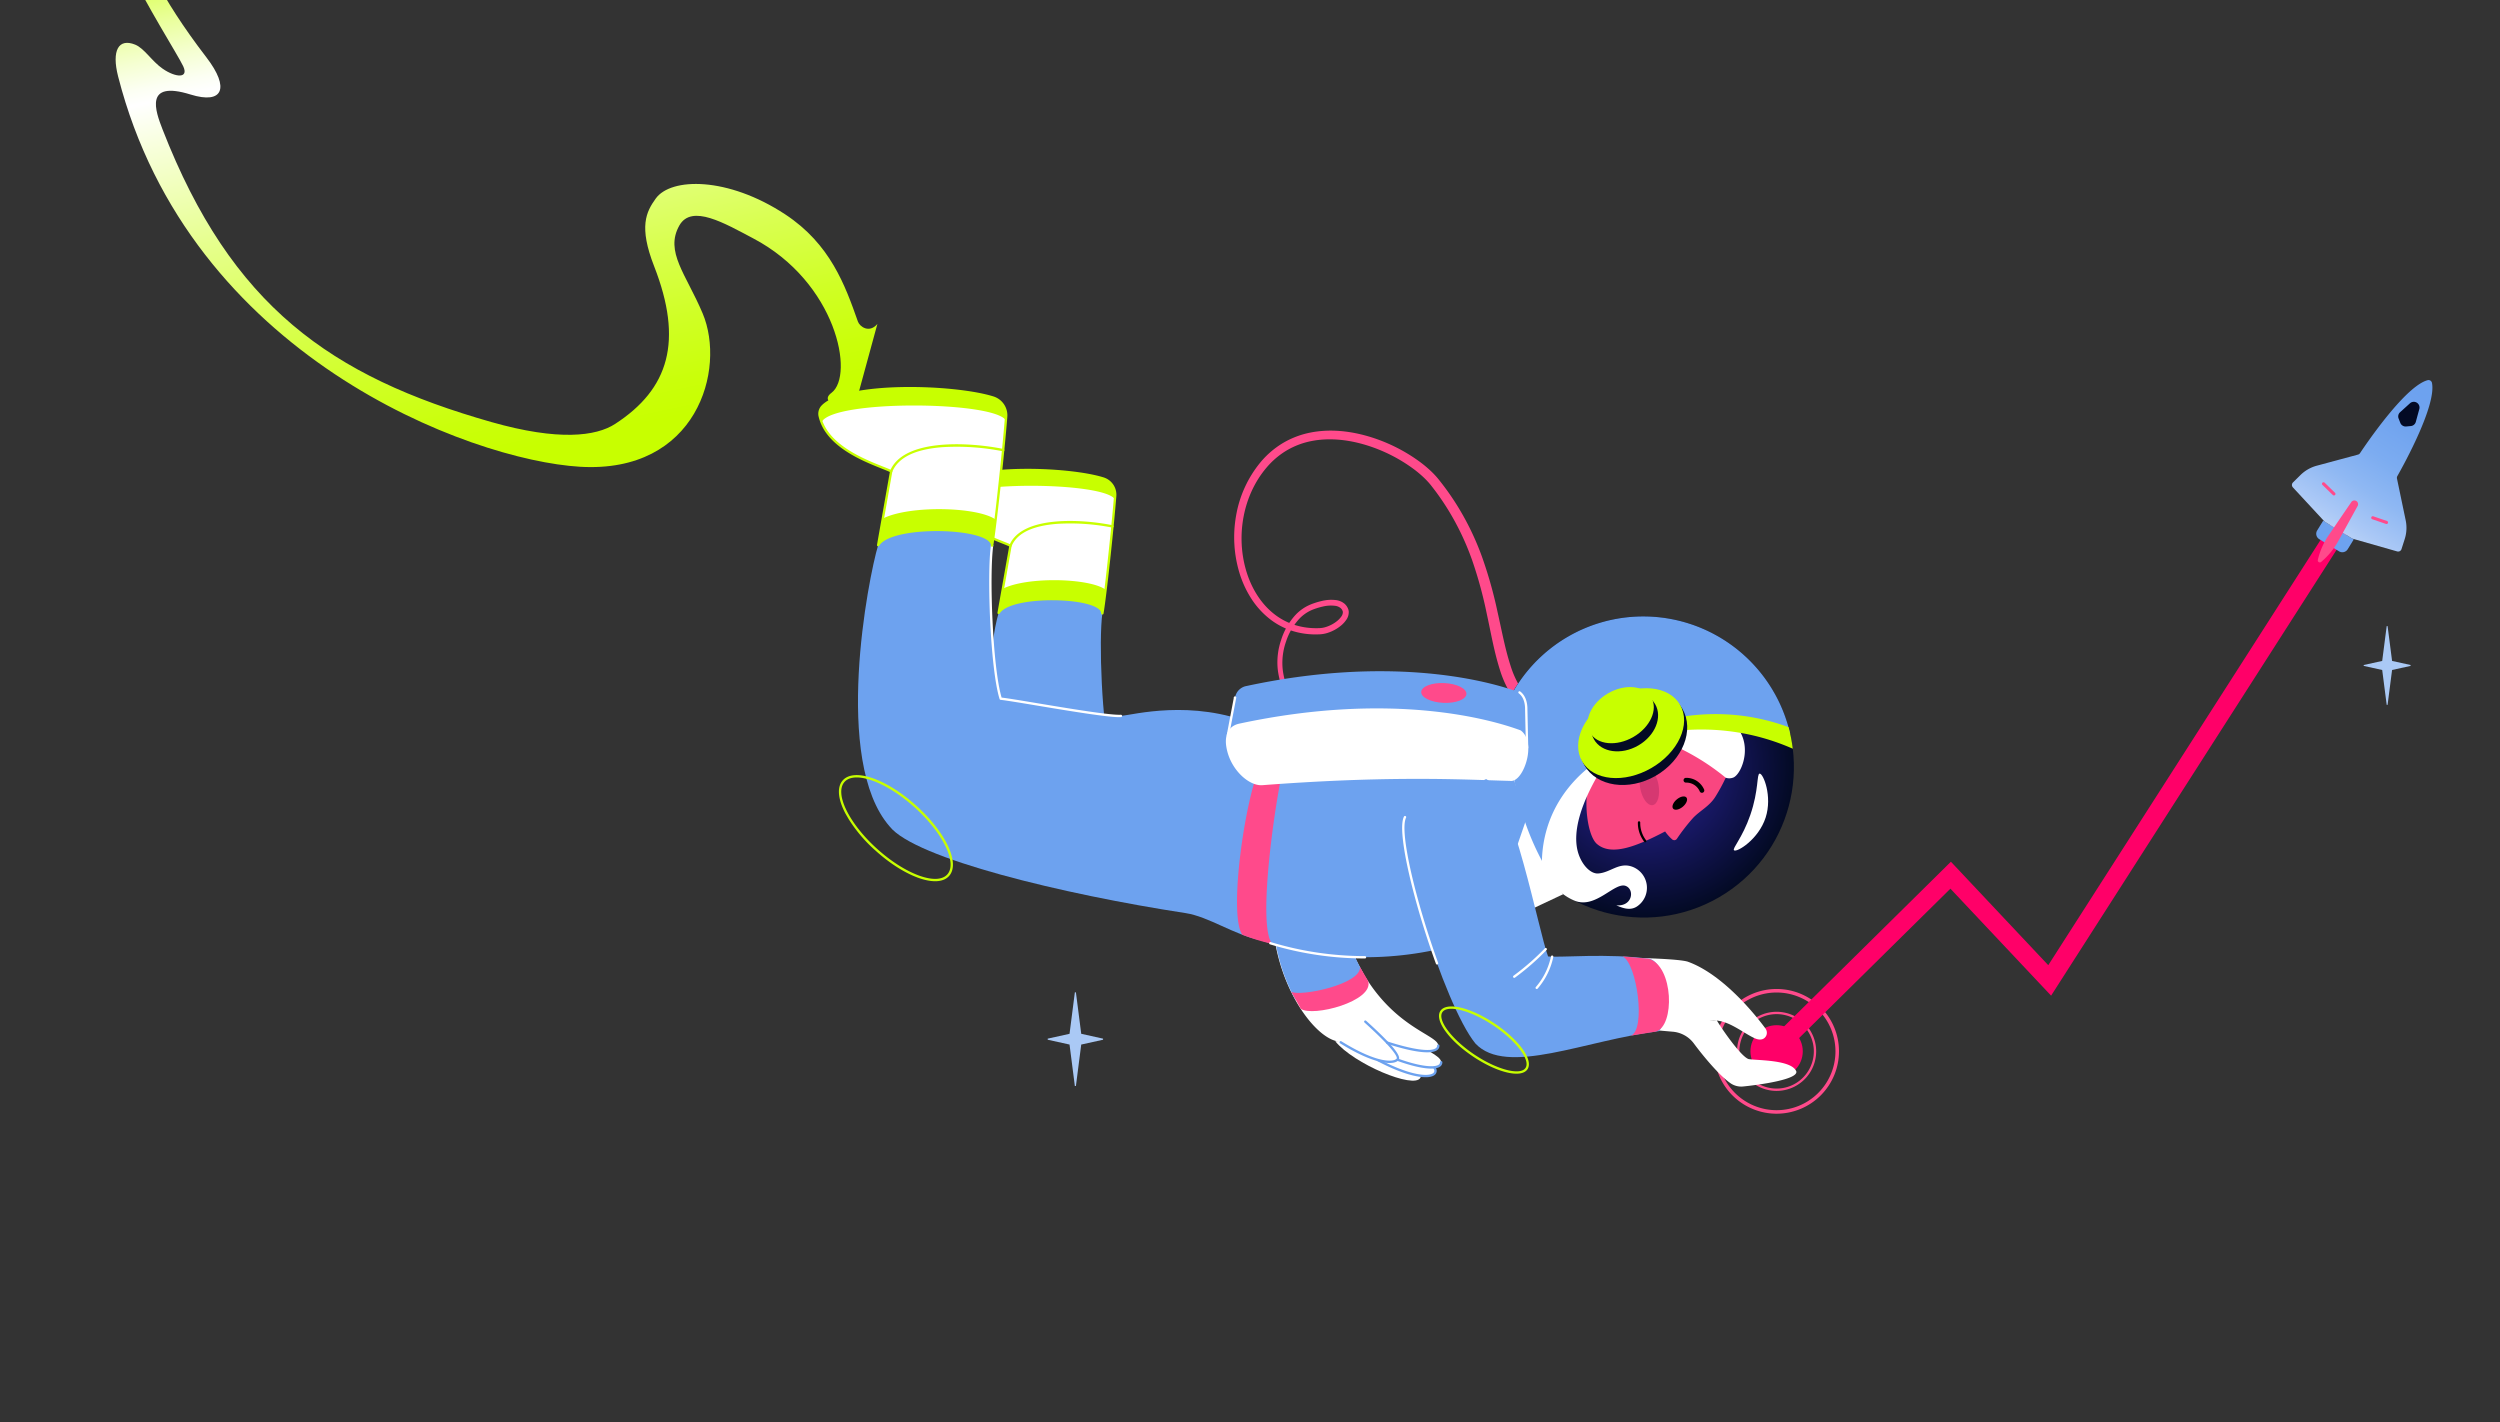 <svg width="1174" height="668" fill="none" xmlns="http://www.w3.org/2000/svg"><rect width="100%" height="100%" fill="#333333" stroke="none"/><g clip-path="url(#clip0_4008_153)"><path d="M834.294 505.998c6.787 0 12.289-5.5 12.289-12.285 0-6.786-5.502-12.286-12.289-12.286-6.786 0-12.288 5.5-12.288 12.286 0 6.785 5.502 12.285 12.288 12.285z" fill="#FF0068"/><path d="M834.295 512.293a18.589 18.589 0 01-17.171-11.47 18.576 18.576 0 014.029-20.25 18.591 18.591 0 0128.595 2.816 18.582 18.582 0 013.132 10.323 18.607 18.607 0 01-18.585 18.581zm0-36.056a17.483 17.483 0 00-16.15 10.787 17.474 17.474 0 0012.739 23.828 17.478 17.478 0 0020.89-17.14 17.49 17.49 0 00-5.125-12.351 17.501 17.501 0 00-12.354-5.124z" fill="#FF4A8B"/><path d="M834.295 523a29.299 29.299 0 01-27.065-18.08 29.288 29.288 0 0121.35-39.934 29.3 29.3 0 0130.073 12.454 29.282 29.282 0 014.937 16.271 29.315 29.315 0 01-8.59 20.701A29.331 29.331 0 01834.295 523zm0-56.919a27.642 27.642 0 00-25.533 17.057 27.625 27.625 0 0020.141 37.673 27.64 27.64 0 0028.371-11.749 27.626 27.626 0 004.658-15.351 27.66 27.66 0 00-27.637-27.628v-.002z" fill="#FF4A8B"/><path d="M837.401 494.821l-6.213-6.292 84.959-83.863 45.716 48.579L1106.1 228.007l7.44 4.768-150.345 234.788-47.281-50.242-78.513 77.5z" fill="#FF0068"/><g clip-path="url(#clip1_4008_153)"><path d="M1090.96 244.527l14.34 8.812-2.81 4.579a2.976 2.976 0 01-4.09.976l-9.28-5.704a2.965 2.965 0 01-.98-4.083l2.82-4.579v-.001z" fill="#6DA2EF"/><path d="M1129.24 253.191c.93-2.864 1.09-5.919.47-8.865l-4.09-19.604c-.08-.392-.02-.803.18-1.152 3.18-5.608 18.42-33.326 16.25-43.766a1.652 1.652 0 00-1.96-1.287l-.1.023c-10.29 2.78-28.15 28.893-31.72 34.259-.23.335-.56.577-.95.68l-19.35 5.207a17.4 17.4 0 00-7.7 4.424l-3.49 3.451a1.672 1.672 0 00-.05 2.306l14.74 15.91c.11.11.22.206.35.285l12.62 7.748c.12.079.26.14.41.182l20.86 5.957c.86.246 1.76-.235 2.03-1.087l1.5-4.671z" fill="url(#paint0_linear_4008_153)"/><path d="M1134.93 189.089a2.686 2.686 0 00-3.21.297l-4.63 4.186a2.676 2.676 0 00-.7 2.981l.8 2.036a2.69 2.69 0 002.75 1.688l2.18-.203a2.694 2.694 0 002.35-1.969l1.64-6.02a2.698 2.698 0 00-1.18-2.996z" fill="#030A24"/><path d="M1090 263.889a.96.96 0 01-1.35-.117.96.96 0 01-.2-.831 34.57 34.57 0 015.12-11.638l10.6-15.524c.52-.77 1.56-.992 2.36-.504.79.488 1.06 1.514.61 2.331l-9.07 16.463a34.628 34.628 0 01-8.07 9.82zm5.63-31.33c-.04-.029-.09-.062-.13-.1l-4.88-4.743a.74.74 0 01-.01-1.033.726.726 0 011.03-.014l4.88 4.744c.29.282.3.744.02 1.033a.742.742 0 01-.91.113zm18.24 11.205a.723.723 0 01-.23-1.004c.18-.29.53-.417.85-.308l6.44 2.207c.38.131.59.547.46.928a.734.734 0 01-.93.454l-6.44-2.208c-.05-.018-.1-.041-.15-.069z" fill="#FF4A8B"/></g><path d="M1132 312.286l-8.68-1.91-2.11-16.376h-.42l-2.11 16.376-8.68 1.91v.428l8.68 1.909 2.11 16.377h.42l2.11-16.377 8.68-1.909v-.428z" fill="#AAC9F5"/></g><g clip-path="url(#clip2_4008_153)"><path d="M720.883 336.757a30.038 30.038 0 01-10.68-9.684 49.122 49.122 0 01-5.895-12.662c-2.742-8.708-4.21-17.447-6.088-26.015a197.814 197.814 0 00-6.863-25.207 123.605 123.605 0 00-11.101-23.431 117.177 117.177 0 00-7.364-10.688l-.994-1.275a29.14 29.14 0 00-.993-1.175 37.2 37.2 0 00-2.169-2.246 52.384 52.384 0 00-4.85-4.087 74.23 74.23 0 00-22.862-11.424c-8.178-2.425-16.878-3.376-25.137-1.746a36.724 36.724 0 00-11.67 4.417 37.697 37.697 0 00-9.515 8.129c-10.99 12.984-14.33 31.839-9.535 48.219 2.395 8.16 6.965 15.837 13.735 20.892a30.608 30.608 0 0011.332 5.321c2.055.486 4.15.777 6.258.869 1.057.047 2.117.041 3.177.004a11.33 11.33 0 002.888-.507 15.938 15.938 0 005.316-2.811 10.066 10.066 0 001.984-2.091c.487-.62.751-1.386.749-2.176a2.375 2.375 0 00-.106-.454 4.221 4.221 0 00-.254-.54 3.254 3.254 0 00-.748-.883 5.083 5.083 0 00-2.378-.997 16.043 16.043 0 00-6.028.353c-1.031.23-2.048.513-3.049.85a21.9 21.9 0 00-2.896 1.156 18.143 18.143 0 00-4.936 3.653 28.744 28.744 0 00-6.315 10.855 30.066 30.066 0 00-1.581 12.538 33.506 33.506 0 003.665 12.185 49.46 49.46 0 0017.596 18.613l-1.049 1.671a51.514 51.514 0 01-18.499-19.273 35.764 35.764 0 01-4.017-12.975 32.462 32.462 0 011.585-13.528 31.145 31.145 0 016.788-11.854 20.71 20.71 0 015.599-4.21 24.291 24.291 0 013.219-1.322 32.962 32.962 0 013.304-.952 18.585 18.585 0 017.084-.436 7.796 7.796 0 013.644 1.55 6.026 6.026 0 011.392 1.617c.177.305.329.623.457.951.139.372.233.759.28 1.154a6.186 6.186 0 01-1.181 4.01 12.765 12.765 0 01-2.513 2.716 18.795 18.795 0 01-6.259 3.384 14.236 14.236 0 01-3.596.658 43.08 43.08 0 01-3.429.026 36.529 36.529 0 01-6.82-.891 33.693 33.693 0 01-12.499-5.737 38.629 38.629 0 01-9.371-10.032 48.442 48.442 0 01-5.714-12.405 58.03 58.03 0 01-1.461-26.989 53.684 53.684 0 0111.291-24.617 41.515 41.515 0 0110.407-9.034 40.648 40.648 0 0112.875-5.003c9.073-1.863 18.421-.88 27.114 1.614a78.515 78.515 0 0124.33 11.913 56.622 56.622 0 015.299 4.392c.842.79 1.659 1.621 2.446 2.492.397.434.779.884 1.155 1.344l1.05 1.328a122.035 122.035 0 017.739 11.022 128.417 128.417 0 0111.741 24.23 202.732 202.732 0 017.26 25.771c1.965 8.638 3.529 17.337 6.171 25.453a43.818 43.818 0 005.304 11.224 24.43 24.43 0 008.793 7.851l-2.612 4.932z" fill="#FF4A8B"/><path d="M710.621 395.467c19.537 33.838 62.751 45.464 96.521 25.967s45.309-62.735 25.772-96.573c-19.537-33.839-62.751-45.465-96.521-25.968-33.77 19.498-45.309 62.735-25.772 96.574z" fill="url(#paint1_radial_4008_153)"/><path d="M812.149 361.22a83.804 83.804 0 01-6.623 12.958c-2.83 4.517-7.351 6.587-10.526 10.001a90.478 90.478 0 00-7.539 9.739 1.483 1.483 0 01-1.076.624 1.508 1.508 0 01-.632-.075 1.518 1.518 0 01-.544-.332 19.876 19.876 0 01-3.27-3.686c-13.007 6.79-25.22 11.908-32.127 5.773-4.135-3.674-6.764-19.477-3.025-32.361l14.691-32.482c10.258 1.868 27.136 6.635 41.893 20.243a76.746 76.746 0 018.778 9.598z" fill="#F94680"/><path d="M753.717 358.51c-12.254 19.15-15.011 32.494-12.861 41.064 1.548 6.168 5.905 10.868 9.644 10.609 5.76-.397 9.667-5.323 15.786-3.253a10.572 10.572 0 016.984 8.31 10.56 10.56 0 01-.621 5.594 10.513 10.513 0 01-3.409 4.471c-3.153 2.465-6.677 1.437-10.229-.17 7.517.666 8.716-7.235 4.57-9.046-5.213-2.278-14.259 11.082-24.283 6.826-11.801-5.009-17.349-17.93-17.391-28.821-.057-14.714 3.236-32.46 18.937-37.215-7.422-1.842 12.873 1.631 12.873 1.631zm30.706-9.118a108.366 108.366 0 0125.974 15.824 5.04 5.04 0 003.829-.198c4.062-2.203 9.323-16.395-.142-25.167l-27.322-6.827-2.339 16.368z" fill="#fff"/><path d="M814.086 339.855l23.11 3.121 3.48 1.659a70.874 70.874 0 00-40.555-49.174 70.649 70.649 0 00-32.189-5.888 70.497 70.497 0 00-55.174 31.666 70.647 70.647 0 00-11.153 30.764 70.814 70.814 0 003.895 32.519 70.89 70.89 0 0018.108 27.303l.796-.149a57.59 57.59 0 012.463-23.907c6.181-18.939 20.586-28.785 25.394-31.781l37.149-17.5 24.676 1.367z" fill="#6DA2EF"/><path d="M779.69 344.326a107.717 107.717 0 0142.013.684 105.966 105.966 0 0120.189 6.592 70.14 70.14 0 00-2.012-10.135 98.832 98.832 0 00-21.006-5.243 100.264 100.264 0 00-39.675 2.66l.491 5.442z" fill="#C8FF00"/><path d="M814.311 399.306c-.995-.844 3.865-5.704 7.616-16.537 4.072-11.757 2.975-19.406 4.4-19.487 1.697-.096 6.056 10.592 2.823 20.628-3.324 10.317-13.556 16.485-14.839 15.396z" fill="#fff"/><path d="M776.096 378.096c2.375-.419 3.604-4.684 2.744-9.527-.86-4.842-3.483-8.428-5.859-8.01-2.375.419-3.604 4.684-2.744 9.527.86 4.842 3.483 8.428 5.859 8.01z" fill="#D63871"/><path d="M744.013 359.378c5.806 10.057 20.813 12.262 33.519 4.926 12.707-7.336 18.3-21.435 12.494-31.491-5.806-10.057-20.813-12.262-33.519-4.926s-18.3 21.435-12.494 31.491z" fill="#030A24"/><path d="M742.97 357.572c5.23 9.058 19.77 10.455 32.476 3.119s18.767-20.626 13.537-29.685c-5.23-9.059-19.77-10.455-32.476-3.119s-18.767 20.626-13.537 29.685z" fill="#C8FF00"/><path d="M748.557 347.276c3.539 6.129 12.836 7.387 20.766 2.809 7.93-4.578 11.489-13.259 7.95-19.389-3.539-6.13-12.836-7.388-20.766-2.809-7.93 4.578-11.489 13.259-7.95 19.389z" fill="#030A24"/><path d="M746.738 344.126c3.271 5.666 12.352 6.548 20.282 1.969 7.93-4.578 11.706-12.883 8.435-18.549-3.272-5.666-12.352-6.548-20.282-1.97s-11.706 12.883-8.435 18.55z" fill="#C8FF00"/><path d="M717.656 427.654l16.424-7.734a123.78 123.78 0 01-11.258-18.13 125.855 125.855 0 01-12.692-42.502l-11.445 3.804 18.971 64.562zm-65.396 58.228c11.48 10.81 21.877 13.372 21.862 16.971-.01 3.667-8.487 3.578-23.997-1.443" fill="#fff"/><path d="M646.369 487.685c10.706 11.578 22.327 15.267 20.64 18.441-2.891 5.445-31.439-6.583-39.961-17.156" fill="#fff"/><path d="M654.922 481.878c11.479 10.811 21.876 13.372 21.861 16.971-.009 3.668-8.486 3.579-23.997-1.442" fill="#fff"/><path d="M646.495 498.032a.557.557 0 01.741-.772c15.525 8.187 23.353 8.159 25.529 6.851a1.428 1.428 0 00.802-1.259 1.738 1.738 0 00-.364-.994.575.575 0 01.136-.777.554.554 0 01.776.137c.357.474.553 1.049.562 1.642a2.526 2.526 0 01-1.34 2.21c-2.952 1.775-11.696 1.055-26.624-6.82a.545.545 0 01-.218-.218z" fill="#6DA2EF"/><path d="M652.297 496.596a.563.563 0 01.061-.642.561.561 0 01.624-.155c13.452 5.294 20.581 5.573 22.597 4.203a1.32 1.32 0 00.648-1.157.556.556 0 011.112.003c.002.413-.101.821-.3 1.183a2.431 2.431 0 01-.834.89c-3.043 2.066-11.878.538-23.631-4.089a.561.561 0 01-.277-.236z" fill="#6DA2EF"/><path d="M651.4 489.593l.021.02c15.51 5.02 23.985 5.108 23.997 1.442.01-4.886-19.182-7.867-34.213-32.227a120.25 120.25 0 01-6.905-13.633l-5.7-6.787-29.866 3.692c4.389 26.258 20.416 46.641 30.622 47.073 18.16 11.257 25.412 9.628 26.7 8.048.743-.913-.699-3.387-4.656-7.628z" fill="#fff"/><path d="M629.116 489.736a.562.562 0 01.094-.68.555.555 0 01.683-.073c17.699 10.971 24.86 9.536 25.973 8.169.263-.323.781-2.661-15.074-16.959a.551.551 0 01-.194-.389.561.561 0 01.142-.41.544.544 0 01.392-.183.546.546 0 01.406.154c15.46 13.939 16.24 17.206 15.194 18.492-1.697 2.087-9.615 3.114-27.426-7.926a.563.563 0 01-.19-.195z" fill="#6DA2EF"/><path d="M650.938 489.891a.552.552 0 01.048-.631.554.554 0 01.607-.179c11.687 3.784 20.149 4.966 22.634 3.163a1.387 1.387 0 00.632-1.19.552.552 0 01.338-.537.564.564 0 01.621.128.56.56 0 01.155.41 2.507 2.507 0 01-1.092 2.09c-2.854 2.072-11.247 1.005-23.633-3.003a.562.562 0 01-.31-.251zm-42.718-20.616l4.677.161 11.327-1.52 14.308-9.034 1.598-2.015c-2.193-3.878-3.929-7.759-5.587-11.391l-5.7-6.786-29.863 3.693a86.117 86.117 0 009.24 26.892z" fill="#6DA2EF"/><path d="M638.65 454.135l3.833 6.556c2.906 9.477-26.209 17.089-31.643 13.013l-4.443-7.961c4.499 2.365 32.809-3.576 32.253-11.608z" fill="#FF4A8B"/><path d="M521.366 353.488c-3.845-12.312-5.464-52.796-3.697-65.438.279-8.332-43.063-9.515-48.711-.216-4.226 14.001-10.828 65.184 13.677 93.183" fill="#6DA2EF"/><path d="M517.667 288.047c1.413-8.148 4.883-40.419 6.014-55.042a8.02 8.02 0 00-5.605-8.287c-17.269-5.391-62.787-6.502-72.865 3.677a4.62 4.62 0 00-1.236 4.291c3.384 14.917 25.263 20.93 30.553 23.58l-5.571 31.565c5.647-9.299 48.99-8.115 48.71.216z" fill="#fff"/><path d="M468.471 288.112a.56.56 0 01-.067-.378l5.5-31.148c-.846-.395-2.012-.86-3.441-1.429-8.439-3.365-24.139-9.616-27.031-22.349a5.165 5.165 0 011.38-4.81c10.449-10.546 56.808-9.005 73.428-3.816a8.545 8.545 0 015.994 8.864c-1.096 14.19-4.578 46.781-6.02 55.093a.558.558 0 01-1.106-.115c.053-1.542-1.965-3.009-5.68-4.125-11.665-3.5-37.797-2.695-41.998 4.219a.551.551 0 01-.482.268.564.564 0 01-.477-.279v.005zm6.536-32.123c.066.114.09.247.067.376l-5.227 29.615c7.032-5.979 30.566-6.546 41.899-3.144 2.805.845 4.712 1.871 5.694 3.07 1.58-10.637 4.663-39.749 5.683-52.944a7.43 7.43 0 00-5.214-7.711c-8.634-2.695-24.286-4.289-38.95-3.974-16.83.364-28.987 3.102-33.354 7.511a4.067 4.067 0 00-1.087 3.776c2.752 12.15 18.106 18.268 26.353 21.556 1.674.67 3.006 1.195 3.903 1.649.098.048.18.124.235.219l-.002.001z" fill="#C8FF00"/><path d="M519.186 276.897c-7.681-5.503-36.883-6.185-48.224-.427l-2.005 11.361c5.647-9.299 48.99-8.115 48.71.216.384-2.213.92-6.215 1.519-11.15zm4.378-42.422c.042-.507.08-.998.117-1.47a8.02 8.02 0 00-5.605-8.287c-17.269-5.391-62.787-6.502-72.865 3.677a4.62 4.62 0 00-1.236 4.291c.2.877.468 1.738.8 2.574 4.512-9.669 73.58-9.091 78.789-.785zm-49.52 22.07a.565.565 0 01-.03-.499c5.829-14.08 34.275-12.295 48.504-9.384a.56.56 0 01.183.999.557.557 0 01-.404.093 101.424 101.424 0 00-25.665-1.767c-11.802.87-19.067 4.4-21.59 10.494a.562.562 0 01-.479.337.562.562 0 01-.517-.278l-.002.005z" fill="#C8FF00"/><path d="M806.255 479.249c2.297 3.917 11.455 17.147 14.96 18.11 4.127.646 20.118.285 22.331 5.76.96 3.767-17.019 6.281-24.908 7.086a8.869 8.869 0 01-6.027-1.539c-5.249-3.706-12.377-12.188-17.193-18.672a13.771 13.771 0 00-9.868-5.501c-6.851-.602-17.364-1.524-21.975-1.93l-1.829-32.729c7.245-.126 27.219.464 30.969 1.822 16.645 6.031 31.994 25.427 36.275 31.236a3.398 3.398 0 01.565 3.125c-.57 1.588-2.26 2.95-5.408 1.604-4.117-1.76-10.343-6.77-15.903-8.012a19.698 19.698 0 00-5.421-.515" fill="#fff"/><path d="M596.262 344.132a810.999 810.999 0 00-4.273 97.425 156.629 156.629 0 0037.398 7.533 159.442 159.442 0 0068.632-10.094l18.918-54.815-10.221-30.806-110.454-9.243z" fill="#6DA2EF"/><path d="M588.751 340.089c-29.163-11.889-56.531-4.399-62.371-3.889-7.7.456-48.822-7.321-56.444-8.107-4.222-13.522-6-57.98-4.062-71.866.307-9.151-47.291-10.45-53.493-.237-4.637 15.374-21.496 101.389 5.411 132.132 11.891 15.079 81.683 31.889 138.951 40.668 10.921 1.675 22.568 10.112 35.244 12.768l26.914-53.443-30.15-48.026z" fill="#6DA2EF"/><path d="M469.452 328.372a.547.547 0 01-.05-.113c-4.4-14.084-5.964-58.621-4.082-72.11a.56.56 0 01.411-.48.549.549 0 01.431.062.546.546 0 01.256.353.553.553 0 01.006.222c-1.854 13.297-.349 56.923 3.936 71.273 2.869.332 9.346 1.411 16.795 2.654 14.438 2.408 34.212 5.706 39.19 5.411a.574.574 0 01.406.14.561.561 0 01-.336.98c-5.102.301-24.141-2.874-39.438-5.426-7.771-1.295-14.48-2.415-17.096-2.684a.57.57 0 01-.429-.282z" fill="#fff"/><path d="M583.379 438.954c-6.829-10.072 1.938-67.619 8.802-79.733l10.528.848c-3.228 12.662-12.72 74.423-5.249 83.192a95.743 95.743 0 01-8.062-2.18 92.737 92.737 0 01-6.019-2.127z" fill="#FF4A8B"/><path d="M716.725 333.145a23.982 23.982 0 00-.019-.891c-.135-2.909-1.066-5.534-3.156-7.098-18.197-6.76-63.474-16.908-128.197-3.008a6.612 6.612 0 00-5.377 5.481l-.009.041-.01.062-3.315 17.456 5.618 4.446 131.993 2.647 2.856-1.118-.384-18.018z" fill="#6DA2EF"/><path d="M576.159 345.467a.565.565 0 01-.065-.384l3.311-17.46a.558.558 0 111.097.211l-3.247 17.129 5.209 4.119 131.693 2.64 2.393-.936-.377-17.63c.002-.306-.005-.592-.019-.876-.103-2.123-.691-5.002-2.931-6.679a.56.56 0 01.255-.994.56.56 0 01.412.1c2.041 1.53 3.214 4.132 3.378 7.519.015.306.021.614.019.924l.385 18.004a.558.558 0 01-.355.531l-2.858 1.118a.518.518 0 01-.213.037l-131.995-2.646a.563.563 0 01-.336-.121l-5.618-4.446a.558.558 0 01-.138-.16z" fill="#fff"/><path d="M579.49 327.906a.556.556 0 11.961-.557.557.557 0 01-.816.722.559.559 0 01-.145-.165z" fill="#fff"/><path d="M677.82 330.058c5.861.259 10.701-1.609 10.809-4.173.109-2.564-4.555-4.852-10.416-5.111-5.861-.259-10.701 1.61-10.809 4.174-.109 2.564 4.555 4.852 10.416 5.11z" fill="#FF4A8B"/><path d="M581.964 340.395c66.584-14.299 113.164-3.86 131.883 3.093 7.326 5.483.825 23.667-4.663 22.672-20.35-.547-54.971-2.663-116.492 2.015-11.792.805-23.923-24.801-10.728-27.78z" fill="#fff"/><path d="M578.815 358.892a23.948 23.948 0 01-2.969-8.445c-.837-5.684 1.346-9.546 5.996-10.595l.005-.003c72.794-15.632 119.585-1.566 132.191 3.115l.14.077c4.547 3.398 4.232 11.387 1.574 17.519-1.819 4.204-4.377 6.563-6.667 6.148-2.439-.058-5.182-.151-8.169-.251-21.63-.726-54.318-1.823-108.182 2.273-4.526.31-10.361-3.676-13.919-9.838zm3.271-17.951c-5.489 1.235-5.573 6.387-5.136 9.345 1.209 8.2 8.691 17.807 15.703 17.334 53.921-4.102 86.645-3.004 108.3-2.276 2.985.099 5.725.191 8.246.26 1.812.321 3.95-1.837 5.532-5.487 2.409-5.559 2.812-13.082-1.154-16.132-12.65-4.69-59.14-18.582-131.494-3.043l.003-.001zm-116.212-84.715c1.546-8.943 5.362-44.387 6.602-60.448a8.81 8.81 0 00-6.155-9.101c-18.962-5.916-68.948-7.137-80.013 4.045a5.06 5.06 0 00-1.357 4.714c3.715 16.381 27.741 22.984 33.55 25.892l-6.118 34.665c6.2-10.216 53.798-8.917 53.491.233z" fill="#fff"/><path d="M411.898 256.269a.564.564 0 01-.066-.377l6.04-34.245c-.933-.438-2.23-.954-3.821-1.589-9.253-3.693-26.489-10.564-29.644-24.499a5.632 5.632 0 011.504-5.23c11.462-11.576 62.338-9.871 80.58-4.175a9.333 9.333 0 016.546 9.677c-1.208 15.576-5.031 51.363-6.614 60.491a.558.558 0 01-1.106-.116c.056-1.723-2.173-3.35-6.278-4.582-12.824-3.85-41.561-2.956-46.18 4.656a.56.56 0 01-.961-.011zm7.085-35.221a.561.561 0 01.067.376l-5.768 32.672c7.552-6.651 33.576-7.293 46.077-3.541 3.15.945 5.258 2.102 6.303 3.453 1.73-11.583 5.136-43.73 6.261-58.27a8.224 8.224 0 00-5.765-8.525c-9.487-2.962-26.681-4.713-42.793-4.368-18.496.401-31.86 3.414-36.663 8.272a4.513 4.513 0 00-1.21 4.197c3.03 13.363 19.911 20.098 28.975 23.712 1.839.733 3.293 1.312 4.281 1.808a.552.552 0 01.235.214z" fill="#C8FF00"/><path d="M467.542 243.981c-8.432-6.044-40.503-6.791-52.958-.468l-2.203 12.477c6.201-10.212 53.796-8.911 53.493.237.417-2.429 1.01-6.825 1.668-12.246zm4.81-46.584l.127-1.613a8.808 8.808 0 00-6.155-9.101c-18.965-5.922-68.951-7.143-80.016 4.039a5.06 5.06 0 00-1.357 4.714c.22.963.514 1.908.878 2.826 4.952-10.622 80.8-9.987 86.523-.865zm-54.334 24.208a.547.547 0 01-.074-.246.544.544 0 01.043-.252c6.391-15.425 37.594-13.466 53.204-10.272a.573.573 0 01.365.236.568.568 0 01.087.204.572.572 0 01-.087.427.556.556 0 01-.588.226 111.329 111.329 0 00-28.196-1.949c-12.984.956-20.975 4.844-23.755 11.556a.555.555 0 01-.728.3.545.545 0 01-.271-.23z" fill="#C8FF00"/><path d="M596.067 443.208a.553.553 0 01.051-.633.55.55 0 01.593-.18 151.958 151.958 0 0044.283 6.586.564.564 0 01.516.345.564.564 0 01-.12.609.553.553 0 01-.394.164 153.195 153.195 0 01-44.61-6.635.556.556 0 01-.319-.256z" fill="#fff"/><path d="M774.967 450.313c8.591 3.065 8.964 27.367 4.175 33.883-34.356 4.118-71.635 21.481-86.289 5.835-14.875-18.234-38.499-95.471-33.062-106.305l38.092-17.881c12.579 6.629 24.702 71.8 29.099 83.302 5.695.644 28.007-1.633 47.985 1.166z" fill="#6DA2EF"/><path d="M674.35 452.657a.553.553 0 01-.041-.089c-10.032-27.629-18.628-61.9-15.017-69.089a.56.56 0 01.323-.279.559.559 0 01.673.781c-3.366 6.709 5.076 40.685 15.071 68.209a.563.563 0 01-.286.7.556.556 0 01-.721-.23l-.002-.003z" fill="#fff"/><path d="M774.132 450.199l-12.129-1.064c6.738 3.347 11.031 34.525 3.825 37.203l11.626-1.871c9.184-2.34 8.556-30.981-3.322-34.268z" fill="#FF4A8B"/><path d="M721.167 464.167a.557.557 0 01.06-.645 31.845 31.845 0 003.369-4.695 32.292 32.292 0 003.745-9.689.557.557 0 011.09.234 33.102 33.102 0 01-7.359 14.882.56.56 0 01-.905-.087zm-10.56-5.234a.562.562 0 01.151-.732 116.103 116.103 0 008.428-6.821 115.589 115.589 0 006.284-6.04.57.57 0 01.392-.17.56.56 0 01.411.946 116.23 116.23 0 01-14.852 12.984.556.556 0 01-.78-.121.78.78 0 01-.034-.046z" fill="#fff"/><path d="M677.446 482.241c-1.77-3.067-2.229-5.742-1.028-7.538 2.89-4.322 14.133-1.682 25.595 6.009 11.462 7.691 18.177 17.101 15.289 21.422-2.887 4.321-14.132 1.681-25.594-6.01-6.697-4.494-11.774-9.574-14.262-13.883zm-.101-6.918c-2.457 3.678 4.405 12.775 14.981 19.874 10.577 7.098 21.591 9.99 24.05 6.316 2.458-3.675-4.406-12.776-14.983-19.875-10.576-7.098-21.595-9.987-24.048-6.315zm-279.494-91.774c-4.178-7.237-5.194-13.636-2.079-17.111 5.338-5.942 20.481-.726 34.472 11.874 13.992 12.6 20.771 27.125 15.436 33.066-5.336 5.94-20.481.725-34.473-11.874a68.08 68.08 0 01-13.356-15.955zm-1.249-16.367c-4.836 5.387 2.051 19.511 15.35 31.491 13.3 11.979 28.058 17.34 32.898 11.955 4.841-5.386-2.049-19.509-15.349-31.491-13.301-11.981-28.058-17.339-32.899-11.955z" fill="#C8FF00"/><path d="M785.714 379.744c.786.938 2.818.528 4.537-.916 1.719-1.444 2.475-3.375 1.688-4.313-.787-.938-2.818-.528-4.537.916-1.719 1.444-2.475 3.374-1.688 4.313zm5.033-12.79a1.125 1.125 0 01-.006-1.105 1.108 1.108 0 01.946-.567 9.146 9.146 0 014.707 1.18 9.265 9.265 0 013.826 4.22 1.116 1.116 0 11-2.033.915 6.866 6.866 0 00-2.604-3.023 6.845 6.845 0 00-3.843-1.06 1.118 1.118 0 01-.993-.56zm-19.675 26.753a14.43 14.43 0 01-1.93-7.525.558.558 0 011.114.021 13.32 13.32 0 002.788 8.448.578.578 0 01.098.195.572.572 0 01-.054.424.547.547 0 01-.337.261.53.53 0 01-.217.015.552.552 0 01-.371-.212 14.704 14.704 0 01-1.091-1.627z" fill="#000"/><g clip-path="url(#clip3_4008_153)"><path d="M518 487.746l-10.255-2.272L505.249 466h-.498l-2.496 19.474L492 487.746v.508l10.255 2.27L504.751 510h.498l2.496-19.476 10.255-2.27v-.508z" fill="#AAC9F5"/></g></g><g clip-path="url(#clip4_4008_153)"><path d="M96.95 26.965c11.084 14.426 7.77 22.152-7.516 17.407-21.728-6.745-16.515 7.64-13.083 16.444 32.341 82.979 78.917 115.934 154.503 137.407 31.395 8.919 49.032 6.676 57.992.863 25.375-16.462 32.041-38.953 18.324-74.076-7.275-18.63-3.745-25.488.759-31.77 7.147-9.967 33.814-10.329 60.8 7.428 21.209 13.957 28.146 33.326 34.147 50.35.838 2.38 5.321 5.639 9.147 1.103l-10.309 37.782c-.871 3.191-18.537.035-11.25-5.433 10.931-8.202 2.32-51.963-36.761-72.53-13.329-7.015-28.923-16.288-34.698-6.02-6.908 12.282 3.198 22.83 10.969 41.279 11.054 26.243-2.657 75.302-57.692 71.989-51.493-3.099-183.234-51.899-216.815-183.269-3.147-12.312.244-18.073 7.971-14.97 4.363 1.751 7.836 7.813 13.031 11.376 6.013 4.123 12.33 4.632 9.537-1.263-2.546-5.372-17.202-28.31-26.748-48.27-7.506-15.691-9.176-29.724-3.97-30.692 10.062-1.868-2.927 16.835 41.662 74.865z" fill="url(#paint2_linear_4008_153)"/></g><defs><clipPath id="clip0_4008_153"><path fill="#fff" transform="translate(805 177)" d="M0 0h369v346H0z"/></clipPath><clipPath id="clip1_4008_153"><path fill="#fff" transform="rotate(-32.474 919.98 -1714.687)" d="M0 0h90.252v61.476H0z"/></clipPath><clipPath id="clip2_4008_153"><path fill="#fff" transform="rotate(60 305.357 588.894)" d="M0 0h501.629v406.081H0z"/></clipPath><clipPath id="clip3_4008_153"><path fill="#fff" transform="translate(492 466)" d="M0 0h26v44H0z"/></clipPath><clipPath id="clip4_4008_153"><path fill="#fff" transform="rotate(-74.739 96.956 74.046)" d="M0 0h204.296v398.553H0z"/></clipPath><linearGradient id="paint0_linear_4008_153" x1="1097.99" y1="248.966" x2="1138.34" y2="185.225" gradientUnits="userSpaceOnUse"><stop offset=".01" stop-color="#B4CFF7"/><stop offset=".081" stop-color="#AAC8F6"/><stop offset=".301" stop-color="#8FB8F3"/><stop offset=".525" stop-color="#7CACF1"/><stop offset=".756" stop-color="#71A4EF"/><stop offset="1" stop-color="#6DA2EF"/></linearGradient><linearGradient id="paint2_linear_4008_153" x1="273.974" y1="204.877" x2="217.515" y2="-61.956" gradientUnits="userSpaceOnUse"><stop stop-color="#C8FF00"/><stop offset=".061" stop-color="#CAFF0A"/><stop offset=".165" stop-color="#D0FF25"/><stop offset=".298" stop-color="#D9FF51"/><stop offset=".457" stop-color="#E6FF8D"/><stop offset=".635" stop-color="#F7FFD9"/><stop offset=".717" stop-color="#fff"/><stop offset=".742" stop-color="#FCFFF3"/><stop offset=".787" stop-color="#F5FFD2"/><stop offset=".848" stop-color="#EAFF9D"/><stop offset=".922" stop-color="#DAFF54"/><stop offset="1" stop-color="#C8FF00"/></linearGradient><radialGradient id="paint1_radial_4008_153" cx="0" cy="0" r="1" gradientUnits="userSpaceOnUse" gradientTransform="rotate(60 73.973 848.453) scale(70.749 70.606)"><stop stop-color="#2C25A3"/><stop offset="1" stop-color="#030A24"/></radialGradient></defs></svg>